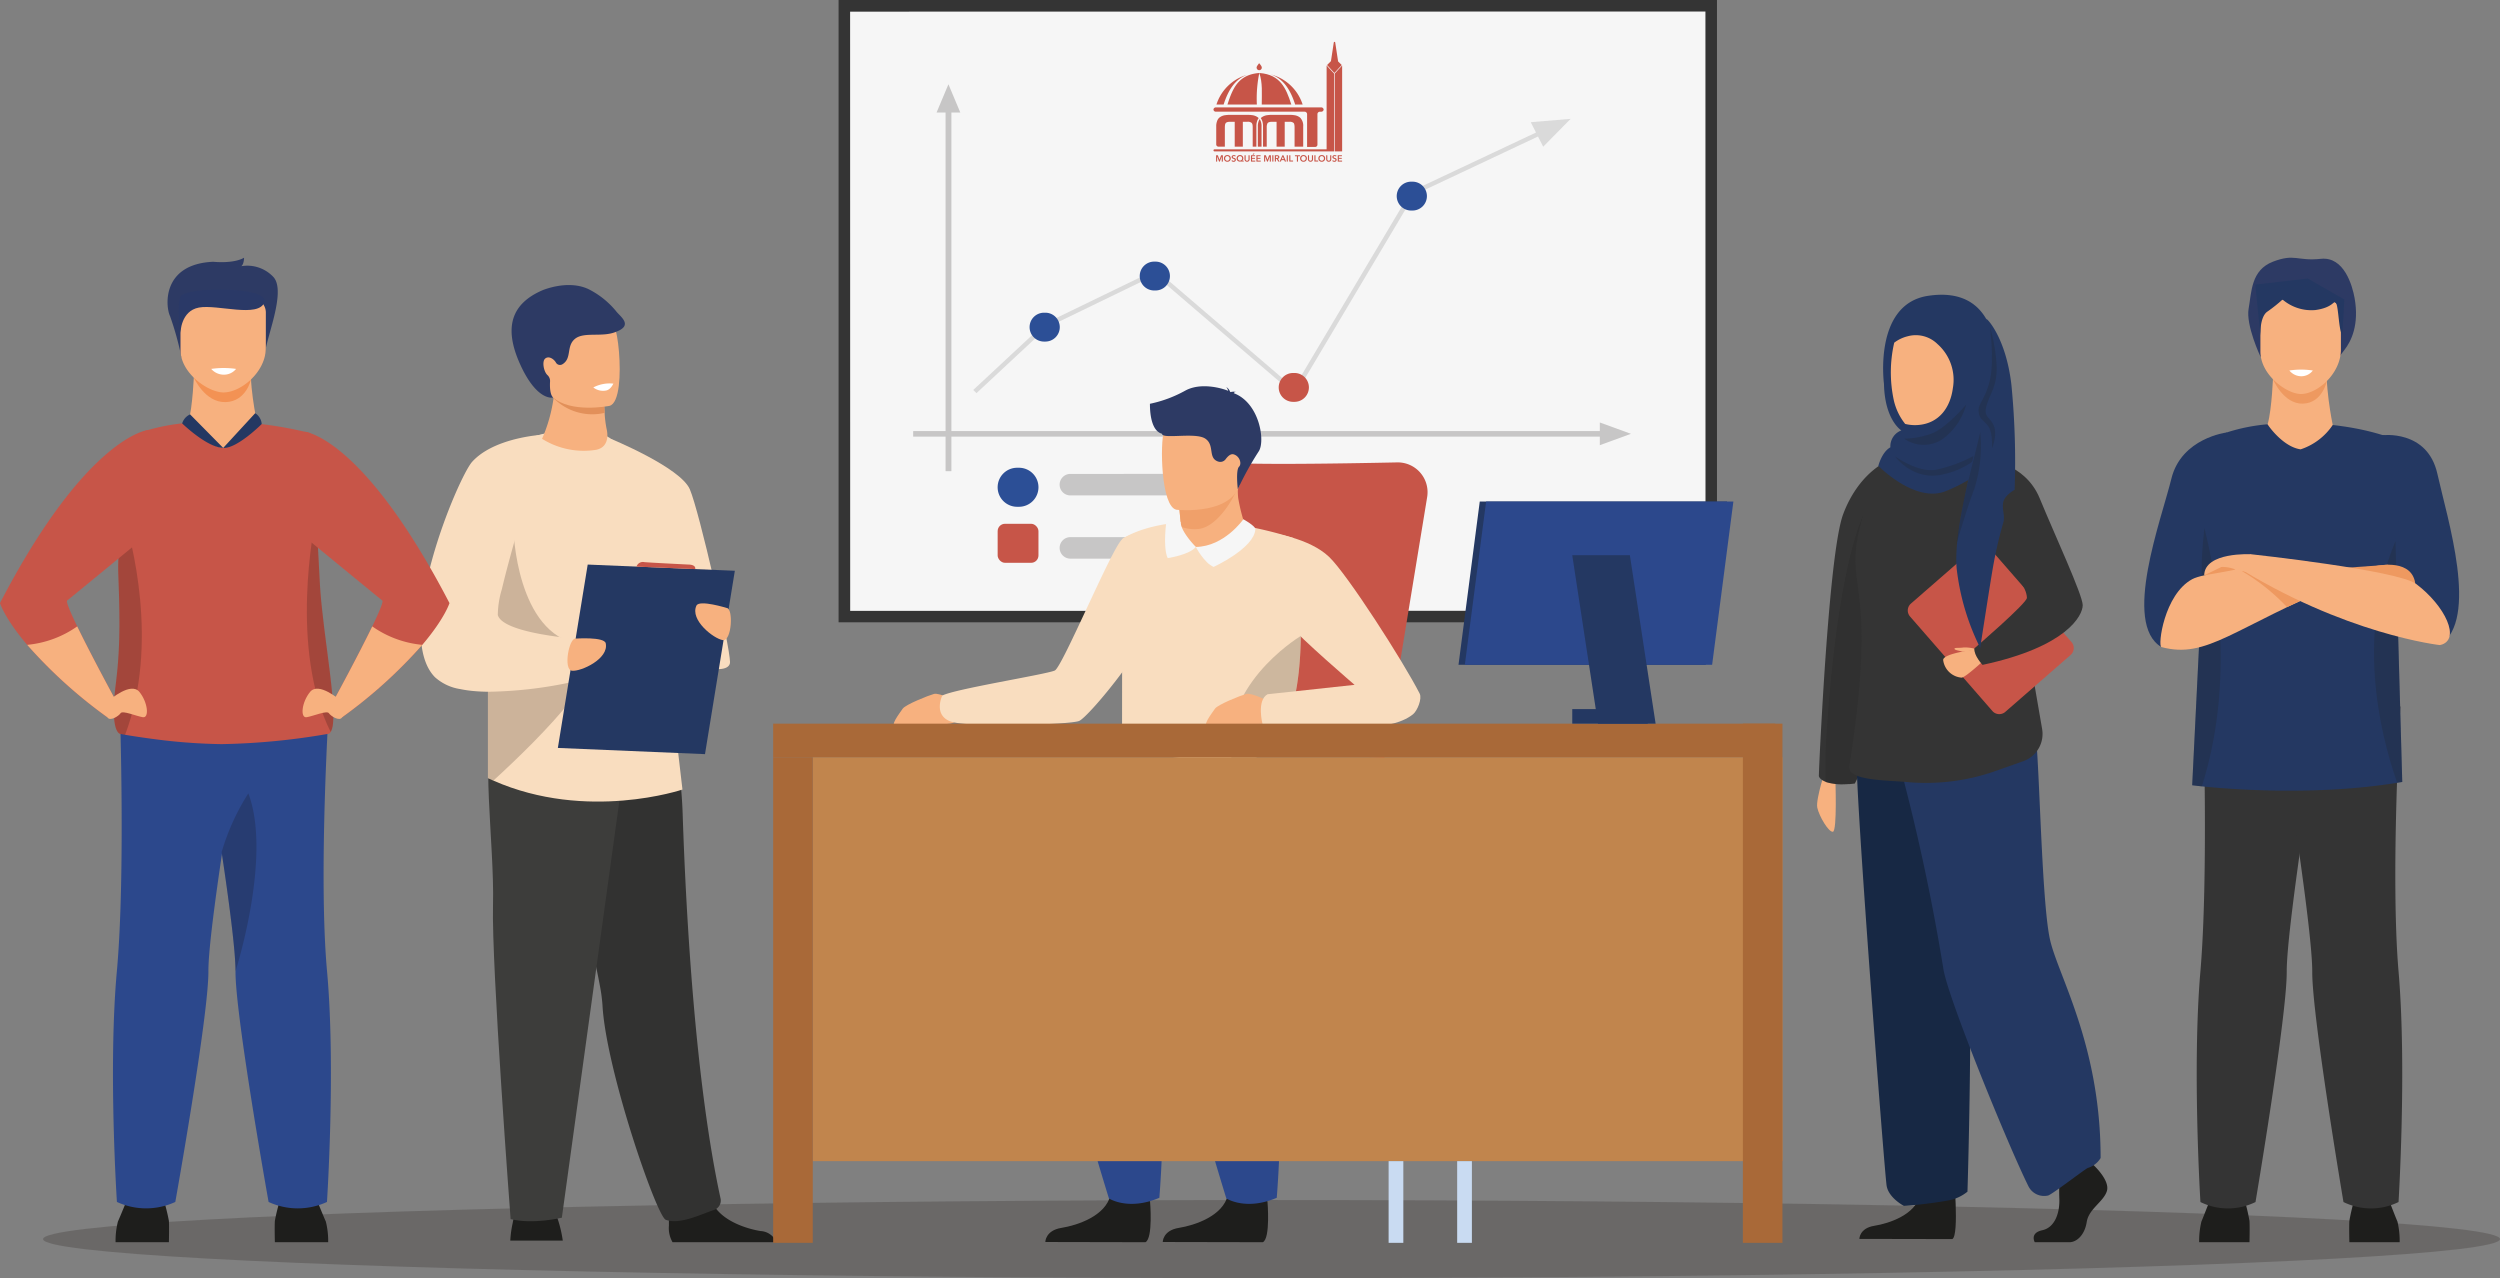 <svg xmlns="http://www.w3.org/2000/svg" width="448.278" height="229.185" viewBox="0 0 448.278 229.185">
  <rect x="0" y="0" width="448.278" height="229.185" fill="#808080" stroke="none"/>
  <g id="Illustration-Bureau" transform="translate(962.763 -3207.915)">
    <ellipse id="Ellipse_85" data-name="Ellipse 85" cx="220.278" cy="7.003" rx="220.278" ry="7.003" transform="translate(-955.041 3423.094)" fill="#170c07" opacity="0.2" style="mix-blend-mode: multiply;isolation: isolate"/>
    <g id="Groupe_878" data-name="Groupe 878" transform="translate(-812.397 3207.915)">
      <rect id="Rectangle_526" data-name="Rectangle 526" width="111.585" height="157.507" transform="matrix(0, 1, -1, 0, 157.507, 0)" fill="#343434"/>
      <rect id="Rectangle_527" data-name="Rectangle 527" width="153.369" height="107.447" transform="translate(155.451 109.516) rotate(179.993)" fill="#f6f6f6"/>
      <g id="Groupe_876" data-name="Groupe 876" transform="translate(67.225 7.505)">
        <path id="Tracé_1859" data-name="Tracé 1859" d="M-772.2,3230.937v-3.651a2.884,2.884,0,0,1,.164-1.02,1.677,1.677,0,0,1,.249-.448h0c-.017-.018-.034-.033-.051-.05a.536.536,0,0,0-.039-.038,2.109,2.109,0,0,0-1.112-.447,4.875,4.875,0,0,0-.7-.047h-3.341c-.1,0-.206,0-.3.008l-.144.01c-.087.007-.171.018-.252.03a2.1,2.1,0,0,0-1.114.447,1.37,1.37,0,0,0-.211.237c-.025.035-.05.072-.073.112s-.039.069-.056.105l0,.008a2.61,2.61,0,0,0-.218,1.131v3.212a.4.4,0,0,0,.3.385.387.387,0,0,0,.1.016h1.146v-3.419a3.264,3.264,0,0,1,.023-.413.775.775,0,0,1,.156-.422.52.52,0,0,1,.168-.112c.027-.012.056-.022.087-.033l.054-.016a1.924,1.924,0,0,1,.461-.049h.819v4.464h1.458v-4.464h.821a1.058,1.058,0,0,1,.768.209.765.765,0,0,1,.156.422c.011.08.018.167.021.263,0,.048,0,.1,0,.15v3.419Z" transform="translate(779.891 -3212.142)" fill="#c75548"/>
        <path id="Tracé_1860" data-name="Tracé 1860" d="M-765.076,3230.937v-3.613a2.039,2.039,0,0,0-.553-1.594,2.05,2.05,0,0,0-1.049-.438,4.741,4.741,0,0,0-.756-.057h-3.341c-.1,0-.2,0-.29.008-.063,0-.124.007-.183.013s-.14.014-.208.024a2.132,2.132,0,0,0-1.135.45l-.056.051c-.013.012-.025.024-.037.037.019.024.035.05.052.076a1.936,1.936,0,0,1,.278.666,3.367,3.367,0,0,1,.074.726v3.651h.664v-3.419a1.55,1.55,0,0,1,.141-.778.365.365,0,0,1,.045-.057.489.489,0,0,1,.156-.106,1.5,1.5,0,0,1,.62-.1h.805v4.464h1.458v-4.464h.835a1.037,1.037,0,0,1,.761.209.575.575,0,0,1,.121.262,2.525,2.525,0,0,1,.051.573v3.419Z" transform="translate(781.163 -3212.142)" fill="#c75548"/>
        <path id="Tracé_1861" data-name="Tracé 1861" d="M-773.867,3219.186a8.153,8.153,0,0,0-5.5,5.339h1.287C-777.274,3222-776.054,3219.975-773.867,3219.186Z" transform="translate(779.898 -3213.287)" fill="#c75548"/>
        <path id="Tracé_1862" data-name="Tracé 1862" d="M-772.071,3218.924c-3.639.315-4.681,2.667-5.633,5.65h5.268v-.019a22.586,22.586,0,0,1,.44-5.631Z" transform="translate(780.212 -3213.336)" fill="#c75548"/>
        <path id="Tracé_1863" data-name="Tracé 1863" d="M-772.465,3224.575h5.3c-.951-2.984-2-5.339-5.641-5.65h-.1c.612,1.746.44,3.6.44,5.631Z" transform="translate(781.121 -3213.337)" fill="#c75548"/>
        <path id="Tracé_1864" data-name="Tracé 1864" d="M-766.795,3224.537h1.342a8.148,8.148,0,0,0-5.767-5.412C-768.9,3219.856-767.625,3221.932-766.795,3224.537Z" transform="translate(781.44 -3213.298)" fill="#c75548"/>
        <path id="Tracé_1865" data-name="Tracé 1865" d="M-779.371,3224.879h15.9a.444.444,0,0,1,.442.441v5.875h1.456a.4.4,0,0,0,.4-.4v-5.474a.443.443,0,0,1,.441-.441h.228a.419.419,0,0,0,.442-.386.419.419,0,0,0-.442-.385h-18.871a.419.419,0,0,0-.442.385A.419.419,0,0,0-779.371,3224.879Z" transform="translate(779.813 -3212.355)" fill="#c75548"/>
        <path id="Tracé_1866" data-name="Tracé 1866" d="M-772.912,3218.689a.463.463,0,0,0,.529-.458c0-.257-.238-.475-.372-.7a.105.105,0,0,0-.181,0c-.162.27-.474.531-.341.865A.47.47,0,0,0-772.912,3218.689Z" transform="translate(781.044 -3213.61)" fill="#c75548"/>
        <path id="Tracé_1867" data-name="Tracé 1867" d="M-772.462,3227.2a2.361,2.361,0,0,0-.331-1.33,2.351,2.351,0,0,0-.332,1.33v3.613h.662Z" transform="translate(781.08 -3212.021)" fill="#c75548"/>
        <path id="Tracé_1868" data-name="Tracé 1868" d="M-778.81,3232.126h0l-.295-.805h-.315v1.134h.192v-.911h0l.34.911h.141l.344-.911h0v.911h.2v-1.134h-.317Z" transform="translate(779.887 -3210.989)" fill="#c75548"/>
        <path id="Tracé_1869" data-name="Tracé 1869" d="M-777.625,3231.3a.57.57,0,0,0-.607.592.58.58,0,0,0,.607.6.582.582,0,0,0,.613-.6A.572.572,0,0,0-777.625,3231.3Zm0,1.01a.389.389,0,0,1-.39-.417.389.389,0,0,1,.39-.415.388.388,0,0,1,.39.415A.388.388,0,0,1-777.623,3232.307Z" transform="translate(780.112 -3210.993)" fill="#c75548"/>
        <path id="Tracé_1870" data-name="Tracé 1870" d="M-776.644,3231.8c-.128-.041-.216-.071-.216-.175s.107-.156.2-.156a.28.28,0,0,1,.208.1l.131-.144a.5.5,0,0,0-.329-.121c-.206,0-.415.1-.415.333,0,.212.149.279.287.321s.26.08.26.2-.111.169-.2.169a.326.326,0,0,1-.249-.125l-.144.135a.522.522,0,0,0,.389.162.368.368,0,0,0,.414-.363C-776.312,3231.9-776.5,3231.839-776.644,3231.8Z" transform="translate(780.324 -3210.993)" fill="#c75548"/>
        <path id="Tracé_1871" data-name="Tracé 1871" d="M-775.319,3232.293a.5.5,0,0,0,.2-.414.569.569,0,0,0-.6-.582.573.573,0,0,0-.607.582.55.55,0,0,0,.6.58h.684v-.163h-.279Zm-.4-.01a.373.373,0,0,1-.382-.4.384.384,0,0,1,.385-.4.376.376,0,0,1,.383.4A.378.378,0,0,1-775.723,3232.283Z" transform="translate(780.473 -3210.993)" fill="#c75548"/>
        <path id="Tracé_1872" data-name="Tracé 1872" d="M-774.422,3232.031a.242.242,0,0,1-.255.271.243.243,0,0,1-.255-.271v-.71h-.2v.717a.43.43,0,0,0,.456.446.43.43,0,0,0,.457-.446v-.717h-.2Z" transform="translate(780.699 -3210.989)" fill="#c75548"/>
        <path id="Tracé_1873" data-name="Tracé 1873" d="M-773.777,3231.282l.226-.231h-.218l-.159.231Z" transform="translate(780.927 -3211.04)" fill="#c75548"/>
        <path id="Tracé_1874" data-name="Tracé 1874" d="M-773.961,3231.956h.52v-.17h-.52v-.288h.549v-.176h-.751v1.134h.78v-.18h-.578Z" transform="translate(780.883 -3210.989)" fill="#c75548"/>
        <path id="Tracé_1875" data-name="Tracé 1875" d="M-773.14,3231.956h.52v-.17h-.52v-.288h.549v-.176h-.751v1.134h.78v-.18h-.578Z" transform="translate(781.038 -3210.989)" fill="#c75548"/>
        <path id="Tracé_1876" data-name="Tracé 1876" d="M-771.57,3232.126h0l-.295-.805h-.316v1.134h.192v-.911h0l.339.911h.141l.344-.911h0v.911h.2v-1.134h-.317Z" transform="translate(781.257 -3210.989)" fill="#c75548"/>
        <rect id="Rectangle_528" data-name="Rectangle 528" width="0.202" height="1.134" transform="translate(10.545 20.332)" fill="#c75548"/>
        <path id="Tracé_1877" data-name="Tracé 1877" d="M-769.755,3231.646c0-.24-.206-.325-.419-.325h-.394v1.133h.2v-.48h.147l.262.48h.244l-.3-.5A.3.3,0,0,0-769.755,3231.646Zm-.61.164v-.319h.182c.1,0,.226.03.226.153s-.13.166-.244.166Z" transform="translate(781.564 -3210.989)" fill="#c75548"/>
        <path id="Tracé_1878" data-name="Tracé 1878" d="M-769.342,3231.321l-.494,1.133h.226l.1-.259h.491l.106.259h.231l-.489-1.133Zm-.1.7.177-.461.175.461Z" transform="translate(781.702 -3210.989)" fill="#c75548"/>
        <rect id="Rectangle_529" data-name="Rectangle 529" width="0.202" height="1.134" transform="translate(13.134 20.332)" fill="#c75548"/>
        <path id="Tracé_1879" data-name="Tracé 1879" d="M-768.189,3231.321h-.2v1.134h.684v-.18h-.482Z" transform="translate(781.976 -3210.989)" fill="#c75548"/>
        <path id="Tracé_1880" data-name="Tracé 1880" d="M-767.53,3231.5h.347v.958h.2v-.958h.347v-.176h-.9Z" transform="translate(782.139 -3210.989)" fill="#c75548"/>
        <path id="Tracé_1881" data-name="Tracé 1881" d="M-766.145,3231.3a.569.569,0,0,0-.607.592.579.579,0,0,0,.607.6.581.581,0,0,0,.611-.6A.571.571,0,0,0-766.145,3231.3Zm0,1.01a.388.388,0,0,1-.389-.417.388.388,0,0,1,.389-.415.389.389,0,0,1,.391.415A.389.389,0,0,1-766.144,3232.307Z" transform="translate(782.286 -3210.993)" fill="#c75548"/>
        <path id="Tracé_1882" data-name="Tracé 1882" d="M-764.861,3232.031a.242.242,0,0,1-.255.271.242.242,0,0,1-.254-.271v-.71h-.2v.717a.43.43,0,0,0,.457.446.429.429,0,0,0,.456-.446v-.717h-.2Z" transform="translate(782.509 -3210.989)" fill="#c75548"/>
        <path id="Tracé_1883" data-name="Tracé 1883" d="M-764.4,3231.321h-.2v1.134h.684v-.18h-.482Z" transform="translate(782.693 -3210.989)" fill="#c75548"/>
        <path id="Tracé_1884" data-name="Tracé 1884" d="M-763.394,3231.3a.569.569,0,0,0-.607.592.579.579,0,0,0,.607.6.581.581,0,0,0,.611-.6A.571.571,0,0,0-763.394,3231.3Zm0,1.01a.388.388,0,0,1-.389-.417.388.388,0,0,1,.389-.415.389.389,0,0,1,.391.415A.388.388,0,0,1-763.393,3232.307Z" transform="translate(782.807 -3210.993)" fill="#c75548"/>
        <path id="Tracé_1885" data-name="Tracé 1885" d="M-762.11,3232.031a.242.242,0,0,1-.254.271.242.242,0,0,1-.255-.271v-.71h-.2v.717a.43.43,0,0,0,.457.446.429.429,0,0,0,.456-.446v-.717h-.2Z" transform="translate(783.03 -3210.989)" fill="#c75548"/>
        <path id="Tracé_1886" data-name="Tracé 1886" d="M-761.452,3231.8c-.128-.041-.216-.071-.216-.175s.107-.156.2-.156a.278.278,0,0,1,.208.1l.132-.144a.5.5,0,0,0-.331-.121c-.2,0-.415.1-.415.333,0,.212.15.279.287.321s.262.08.262.2-.111.169-.2.169a.324.324,0,0,1-.249-.125l-.144.135a.52.52,0,0,0,.389.162.367.367,0,0,0,.413-.363C-761.121,3231.9-761.307,3231.839-761.452,3231.8Z" transform="translate(783.2 -3210.993)" fill="#c75548"/>
        <path id="Tracé_1887" data-name="Tracé 1887" d="M-760.878,3231.956h.52v-.17h-.52v-.288h.549v-.176h-.751v1.134h.78v-.18h-.578Z" transform="translate(783.36 -3210.989)" fill="#c75548"/>
        <path id="Tracé_1888" data-name="Tracé 1888" d="M-761.377,3219.778a.063.063,0,0,0,.049-.021l1.262-1.376-.642-.644-.519-3.4a.129.129,0,0,0-.256,0l-.51,3.349-.695.695,1.262,1.377A.063.063,0,0,0-761.377,3219.778Z" transform="translate(783.055 -3214.226)" fill="#c75548"/>
        <path id="Tracé_1889" data-name="Tracé 1889" d="M-758.193,3219.21a.174.174,0,0,1-.076-.05l-1.258-1.372v15.037h-20.1a.185.185,0,0,0-.186.184.185.185,0,0,0,.186.184h21.434Z" transform="translate(779.813 -3213.551)" fill="#c75548"/>
        <path id="Tracé_1890" data-name="Tracé 1890" d="M-761.461,3219.16a.174.174,0,0,1-.076.05v13.983h1.333v-15.406Z" transform="translate(783.273 -3213.551)" fill="#c75548"/>
      </g>
      <g id="Groupe_877" data-name="Groupe 877" transform="translate(13.377 15.111)">
        <path id="Tracé_1891" data-name="Tracé 1891" d="M-747.281,3283.216l-53.8.006a1.928,1.928,0,0,1-1.928-1.928h0a1.928,1.928,0,0,1,1.928-1.929l53.8-.006a1.929,1.929,0,0,1,1.929,1.928h0A1.929,1.929,0,0,1-747.281,3283.216Z" transform="translate(829.269 -3209.499)" fill="#c7c6c6"/>
        <path id="Tracé_1892" data-name="Tracé 1892" d="M-747.28,3292.748l-53.8.006a1.928,1.928,0,0,1-1.928-1.928h0a1.929,1.929,0,0,1,1.928-1.929l53.8-.006a1.926,1.926,0,0,1,1.928,1.928h0A1.929,1.929,0,0,1-747.28,3292.748Z" transform="translate(829.27 -3207.694)" fill="#c7c6c6"/>
        <rect id="Rectangle_530" data-name="Rectangle 530" width="124.516" height="0.997" transform="translate(0 62.186)" fill="#c7c6c6"/>
        <path id="Tracé_1893" data-name="Tracé 1893" d="M-721.567,3275.679v-4.07l5.582,2.035Z" transform="translate(844.689 -3210.966)" fill="#c7c6c6"/>
        <rect id="Rectangle_531" data-name="Rectangle 531" width="66.2" height="1.043" transform="matrix(0, -1, 1, 0, 5.808, 69.378)" fill="#c7c6c6"/>
        <path id="Tracé_1894" data-name="Tracé 1894" d="M-821.563,3225.688h4.257l-2.129-5.067Z" transform="translate(825.756 -3220.62)" fill="#c7c6c6"/>
        <path id="Tracé_1895" data-name="Tracé 1895" d="M-808.533,3285.434h-.321a3.5,3.5,0,0,1-3.5-3.5h0a3.5,3.5,0,0,1,3.5-3.5h.321a3.5,3.5,0,0,1,3.5,3.5h0A3.5,3.5,0,0,1-808.533,3285.434Z" transform="translate(827.499 -3209.673)" fill="#2c4f96"/>
        <rect id="Rectangle_532" data-name="Rectangle 532" width="7.318" height="6.997" rx="1.315" transform="translate(15.147 78.81)" fill="#c75548"/>
        <path id="Tracé_1896" data-name="Tracé 1896" d="M-708.915,3225.833l-7.151.6.94,1.854-22.446,10.568L-758.54,3274.1l-24.747-21.214-19.963,9.68-.057.027-12.727,11.854.581.571,12.636-11.77,19.4-9.406,25.092,21.51,21.353-35.89L-714.762,3229l.928,1.83Z" transform="translate(826.803 -3219.634)" fill="#dadada"/>
        <path id="Tracé_1897" data-name="Tracé 1897" d="M-804.712,3260.236h-.238a2.588,2.588,0,0,1-2.588-2.588h0a2.589,2.589,0,0,1,2.587-2.588h.238a2.588,2.588,0,0,1,2.588,2.588h0A2.588,2.588,0,0,1-804.712,3260.236Z" transform="translate(828.411 -3214.099)" fill="#2c4f96"/>
        <path id="Tracé_1898" data-name="Tracé 1898" d="M-749.361,3240.48h-.238a2.588,2.588,0,0,1-2.588-2.588h0a2.588,2.588,0,0,1,2.587-2.588h.238a2.588,2.588,0,0,1,2.588,2.588h0A2.587,2.587,0,0,1-749.361,3240.48Z" transform="translate(838.892 -3217.84)" fill="#2c4f96"/>
        <path id="Tracé_1899" data-name="Tracé 1899" d="M-788.105,3252.533h-.238a2.588,2.588,0,0,1-2.588-2.588h0a2.588,2.588,0,0,1,2.587-2.588h.238a2.588,2.588,0,0,1,2.588,2.588h0A2.588,2.588,0,0,1-788.105,3252.533Z" transform="translate(831.555 -3215.558)" fill="#2c4f96"/>
        <path id="Tracé_1900" data-name="Tracé 1900" d="M-767.153,3269.324h-.238a2.588,2.588,0,0,1-2.588-2.588h0a2.588,2.588,0,0,1,2.587-2.588h.238a2.588,2.588,0,0,1,2.588,2.588h0A2.587,2.587,0,0,1-767.153,3269.324Z" transform="translate(835.523 -3212.379)" fill="#c75548"/>
      </g>
    </g>
    <g id="Groupe_899" data-name="Groupe 899" transform="translate(-578.273 3254.127)">
      <g id="Groupe_879" data-name="Groupe 879" transform="translate(18.644)">
        <path id="Tracé_1901" data-name="Tracé 1901" d="M-621.626,3264.483s-2.644-5.621-2.112-8.585.41-6.9,4.363-8.418,4.3-.056,8.6-.512c4.163-.442,5.651,4.829,6.044,7.068.834,4.731-.592,7.7-1.846,9.292-1.085,1.38-1.577,2.071-1.577,2.071Z" transform="translate(623.808 -3246.77)" fill="#2d3a64"/>
      </g>
      <g id="Groupe_880" data-name="Groupe 880" transform="translate(9.843 168.163)">
        <path id="Tracé_1902" data-name="Tracé 1902" d="M-631.208,3396.531a15.045,15.045,0,0,1,.4-3.694c.395-.922,1.844-4.676,1.844-4.676h5.662a34.678,34.678,0,0,1,1.119,4.543c.067,1.119,0,3.826,0,3.826Z" transform="translate(631.208 -3388.161)" fill="#1e1e1c"/>
      </g>
      <g id="Groupe_881" data-name="Groupe 881" transform="translate(36.748 168.163)">
        <path id="Tracé_1903" data-name="Tracé 1903" d="M-599.536,3396.531a15.085,15.085,0,0,0-.395-3.694c-.4-.922-1.845-4.676-1.845-4.676h-5.662a34.662,34.662,0,0,0-1.119,4.543c-.065,1.119,0,3.826,0,3.826Z" transform="translate(608.586 -3388.161)" fill="#1e1e1c"/>
      </g>
      <g id="Groupe_882" data-name="Groupe 882" transform="translate(9.407 80.525)">
        <path id="Tracé_1904" data-name="Tracé 1904" d="M-630.429,3314.475s.991,30.255-.49,47.517.011,41.286.011,41.286a11.205,11.205,0,0,0,9.874,0s5.633-33.349,5.6-41.286c-.038-8.452,6.13-46.2,6.13-46.2Z" transform="translate(631.574 -3314.475)" fill="#343434"/>
      </g>
      <g id="Groupe_883" data-name="Groupe 883" transform="translate(23.993 80.474)">
        <path id="Tracé_1905" data-name="Tracé 1905" d="M-597.71,3403.284a11.2,11.2,0,0,1-9.873,0s-5.633-33.348-5.6-41.285c.017-3.569-1.074-12.366-2.341-21.333-1.732-12.269-3.79-24.862-3.79-24.862l21.94-1.371s-1.809,30.307-.327,47.567S-597.71,3403.284-597.71,3403.284Z" transform="translate(619.311 -3314.432)" fill="#343434"/>
      </g>
      <g id="Groupe_884" data-name="Groupe 884" transform="translate(0 31.331)">
        <path id="Tracé_1906" data-name="Tracé 1906" d="M-624.668,3273.113s-8.163.969-9.955,8.3-8.839,25.967-1.791,30.179c0,0,7.466-10,10.3-18.067S-624.668,3273.113-624.668,3273.113Z" transform="translate(639.484 -3273.113)" fill="#243862"/>
      </g>
      <g id="Groupe_885" data-name="Groupe 885" transform="translate(41.054 31.783)">
        <path id="Tracé_1907" data-name="Tracé 1907" d="M-603.457,3273.548s8.212-1.137,10,6.926,7.52,26.069.472,30.7c0,0-7.969-10.617-10.805-19.483S-603.457,3273.548-603.457,3273.548Z" transform="translate(604.966 -3273.493)" fill="#243862"/>
      </g>
      <g id="Groupe_886" data-name="Groupe 886" transform="translate(15.868 17.713)">
        <path id="Tracé_1908" data-name="Tracé 1908" d="M-618.9,3264.883s-.2,6.173-.989,8.938l-6.254,4.362,23.54,3.523-5.614-7.757s-1.695-8.277-.806-11.338S-618.9,3264.883-618.9,3264.883Z" transform="translate(626.142 -3261.663)" fill="#f7b17f"/>
      </g>
      <g id="Groupe_887" data-name="Groupe 887" transform="translate(23.077 21.785)">
        <path id="Tracé_1909" data-name="Tracé 1909" d="M-620.081,3265.087s1.861,4.48,5.369,4.382,4.3-4.063,4.3-4.063Z" transform="translate(620.081 -3265.087)" fill="#ee9960"/>
      </g>
      <g id="Groupe_888" data-name="Groupe 888" transform="translate(20.827 7.5)">
        <path id="Tracé_1910" data-name="Tracé 1910" d="M-614.756,3270.011c-2.54-.044-7.217-3.426-7.217-7.616v-6.537a2.609,2.609,0,0,1,2.37-2.782h9.693a2.609,2.609,0,0,1,2.37,2.782v6.167C-607.539,3266.418-611.843,3270.063-614.756,3270.011Z" transform="translate(621.973 -3253.076)" fill="#f7b17f"/>
      </g>
      <g id="Groupe_889" data-name="Groupe 889" transform="translate(8.595 29.869)">
        <path id="Tracé_1911" data-name="Tracé 1911" d="M-594.591,3336.015c-.3.054-.61.1-.916.153-14.669,2.375-29.963,1.157-35.017.64-1.118-.115-1.734-.2-1.734-.2l1.809-36.733c-.048-.533-.082-1.08-.1-1.638-.02-.735-.006-1.6.038-2.571.075-1.539.225-3.323.435-5.2.837-7.522,2.614-16.528,4.035-17.125a32.622,32.622,0,0,1,7.307-1.46c0,.091,2.708,4.053,5.923,4.495a11.136,11.136,0,0,0,5.751-4.365c1.281.149,2.628.333,4.058.605.1.018.213.038.321.06a43.993,43.993,0,0,1,5.023,1.289s2.307.9,1.8,16.99l.054,1.874Z" transform="translate(632.258 -3271.884)" fill="#243862"/>
        <path id="Tracé_1912" data-name="Tracé 1912" d="M-630.073,3287.511c2.162,8.556,5.544,27.457-.451,46.337-1.118-.115-1.734-.2-1.734-.2l1.809-36.733c-.048-.533-.082-1.08-.1-1.638-.02-.735-.006-1.6.038-2.571C-630.434,3291.172-630.284,3289.388-630.073,3287.511Z" transform="translate(632.258 -3268.925)" fill="#1e1e1c" opacity="0.2" style="mix-blend-mode: multiply;isolation: isolate"/>
        <path id="Tracé_1913" data-name="Tracé 1913" d="M-599.782,3332.68c-.3.054-.61.1-.916.153-3.355-9.646-7.216-26.831-.3-43.336Z" transform="translate(637.448 -3268.549)" fill="#1e1e1c" opacity="0.2" style="mix-blend-mode: multiply;isolation: isolate"/>
      </g>
      <g id="Groupe_890" data-name="Groupe 890" transform="translate(26.02 20.055)">
        <path id="Tracé_1914" data-name="Tracé 1914" d="M-617.607,3263.8a2.777,2.777,0,0,0,2.173,1.032,2.586,2.586,0,0,0,2.033-1.032A13.815,13.815,0,0,0-617.607,3263.8Z" transform="translate(617.607 -3263.632)" fill="#fff"/>
      </g>
      <g id="Groupe_891" data-name="Groupe 891" transform="translate(2.893 55.279)">
        <path id="Tracé_1915" data-name="Tracé 1915" d="M-636.875,3307.781c8.248,2.222,12.889-3.518,32.19-11.453l-.585-3.079s-22.191.257-26.08,2.363C-636.406,3298.349-637.553,3307.6-636.875,3307.781Z" transform="translate(637.052 -3293.248)" fill="#f7b17f"/>
      </g>
      <g id="Groupe_892" data-name="Groupe 892" transform="translate(10.744 53.157)">
        <path id="Tracé_1916" data-name="Tracé 1916" d="M-622.027,3291.479s-8.335-.472-8.424,3.779l7.706-.35Z" transform="translate(630.451 -3291.464)" fill="#f7b17f"/>
      </g>
      <g id="Groupe_893" data-name="Groupe 893" transform="translate(39.541 55.048)">
        <path id="Tracé_1917" data-name="Tracé 1917" d="M-604.553,3293.348s6.237-1.581,7.281,2.6-8.966,0-8.966,0Z" transform="translate(606.238 -3293.054)" fill="#ee9960"/>
      </g>
      <g id="Groupe_894" data-name="Groupe 894" transform="translate(17.479 56.178)">
        <path id="Tracé_1918" data-name="Tracé 1918" d="M-616.675,3300.473a36.639,36.639,0,0,0-8.113-6.469l9.743,1.838,2.973,2.439-1.356.688Z" transform="translate(624.788 -3294.004)" fill="#ee9960"/>
      </g>
      <g id="Groupe_895" data-name="Groupe 895" transform="translate(35.443 55.048)">
        <path id="Tracé_1919" data-name="Tracé 1919" d="M-609.684,3293.662l8.306-.608-.579,2.373Z" transform="translate(609.684 -3293.055)" fill="#ee9960"/>
      </g>
      <g id="Groupe_896" data-name="Groupe 896" transform="translate(10.744 55.404)">
        <path id="Tracé_1920" data-name="Tracé 1920" d="M-630.451,3294.9s5.7-.974,5.6-1.049a6.182,6.182,0,0,0-2.524-.448C-627.827,3293.628-630.451,3294.9-630.451,3294.9Z" transform="translate(630.451 -3293.353)" fill="#ee9960"/>
      </g>
      <g id="Groupe_897" data-name="Groupe 897" transform="translate(15.868 53.172)">
        <path id="Tracé_1921" data-name="Tracé 1921" d="M-588.97,3307.768s-17.122-1.859-37.172-14.508l3.3-1.783s26.3,2.855,29.591,5.332C-588.081,3300.693-585.093,3306.864-588.97,3307.768Z" transform="translate(626.142 -3291.477)" fill="#f7b17f"/>
      </g>
      <g id="Groupe_898" data-name="Groupe 898" transform="translate(19.912 3.732)">
        <path id="Tracé_1922" data-name="Tracé 1922" d="M-617.86,3253.676a7.987,7.987,0,0,0,5.891,1.883c3.306-.464,3.229-1.846,3.692-1.262s.511,5.332,1.154,5.644l.342-6.264-6.556-3.768-9.405,1.083.915,9.178s-.174-3.363,1.251-4.333A26.914,26.914,0,0,0-617.86,3253.676Z" transform="translate(622.742 -3249.908)" fill="#243862"/>
      </g>
    </g>
    <g id="Groupe_919" data-name="Groupe 919" transform="translate(-887.328 3259.028)">
      <g id="Groupe_918" data-name="Groupe 918">
        <g id="Groupe_900" data-name="Groupe 900" transform="translate(16.065 165.572)">
          <path id="Tracé_1923" data-name="Tracé 1923" d="M-885.83,3395.868h9.412a22.776,22.776,0,0,0-.75-3.379,9.88,9.88,0,0,0-.533-1.356c-.916-1.827-6.73-.665-6.73-.665a4.475,4.475,0,0,0-.961,2.23A18.717,18.717,0,0,0-885.83,3395.868Z" transform="translate(885.83 -3390.104)" fill="#1e1e1c"/>
        </g>
        <g id="Groupe_901" data-name="Groupe 901" transform="translate(44.503 162.036)">
          <path id="Tracé_1924" data-name="Tracé 1924" d="M-861.915,3393.755a5.1,5.1,0,0,0,.652,2.971h18.617a3.213,3.213,0,0,0-2.819-2c-2.172-.352-5.557-1.4-7.533-3.487a5.6,5.6,0,0,1-1.458-2.641c-.877-3.9-7.242,1.2-7.242,1.2A31.626,31.626,0,0,0-861.915,3393.755Z" transform="translate(861.92 -3387.131)" fill="#1e1e1c"/>
        </g>
        <g id="Groupe_902" data-name="Groupe 902" transform="translate(22.766 78.129)">
          <path id="Tracé_1925" data-name="Tracé 1925" d="M-850.437,3404.325c-2.08.664-6.056,2.689-8.583,1.736-1.632-.615-10.756-27.01-11.349-38.555a29.4,29.4,0,0,0-.466-3.439c-.541-2.979-1.487-7.073-2.575-11.592-2.92-12.106-6.87-27.25-6.784-32.091.132-7.513,22.39-1.575,22.39-1.575a80.437,80.437,0,0,1,1.836,15.085c.6,17.711,2.266,47.627,6.785,68.4A1.784,1.784,0,0,1-850.437,3404.325Z" transform="translate(880.196 -3316.582)" fill="#323231"/>
        </g>
        <g id="Groupe_903" data-name="Groupe 903" transform="translate(12.11 79.246)">
          <path id="Tracé_1926" data-name="Tracé 1926" d="M-864.188,3320.233l-11.766,85.276s-5.168,1.247-9.187.25c0,0-3.444-45.354-3.158-56.319s-2.471-29.339.63-31.365S-864.188,3320.233-864.188,3320.233Z" transform="translate(889.156 -3317.52)" fill="#3d3d3b"/>
        </g>
        <g id="Groupe_904" data-name="Groupe 904" transform="translate(12.055 25.906)">
          <path id="Tracé_1927" data-name="Tracé 1927" d="M-854.32,3337.225s-17.111,5.8-33.906-1.6c-.325-.144-.652-.292-.977-.445v-57.438s12.366-8,21.233-3.907c1.413.652,3.026,2.47,4.179,3.743C-860.583,3281.111-854.32,3337.225-854.32,3337.225Z" transform="translate(889.202 -3272.672)" fill="#f9ddbf"/>
        </g>
        <g id="Groupe_905" data-name="Groupe 905" transform="translate(34.047 27.551)">
          <path id="Tracé_1928" data-name="Tracé 1928" d="M-870.711,3274.056s12.518,5.131,14.214,9.073,7.205,28.147,7.205,30.986-9.594.634-11.138-3.944c-1.283-3.8-5.609-15.48-7.89-22.866Z" transform="translate(870.711 -3274.056)" fill="#f9ddbf"/>
        </g>
        <g id="Groupe_906" data-name="Groupe 906" transform="translate(12.055 43.794)" opacity="0.2" style="mix-blend-mode: multiply;isolation: isolate">
          <path id="Tracé_1929" data-name="Tracé 1929" d="M-888.226,3332.779c-.325-.144-.652-.292-.977-.445v-29.3c1.81-6.347,4.58-15.319,4.58-15.319-.008.034.464,18.782,11.839,20.619C-864.259,3309.709-879.87,3325.136-888.226,3332.779Z" transform="translate(889.202 -3287.713)" fill="#170c07"/>
        </g>
        <g id="Groupe_907" data-name="Groupe 907" transform="translate(0 26.79)">
          <path id="Tracé_1930" data-name="Tracé 1930" d="M-869.786,3317.277s-1.172.292-3.036.668a.051.051,0,0,0-.02,0,74.719,74.719,0,0,1-14.385,1.607c-.762-.008-1.51-.038-2.235-.095a22,22,0,0,1-2.82-.39,8.766,8.766,0,0,1-4.5-2.126c-7.682-7.825,4.192-35.909,6.689-38.642,2.915-3.19,8.235-4.309,11.173-4.693l.354-.045c1.033-.124,1.7-.148,1.733-.15h0s-.231.74-.616,2c-.15.486-.323,1.05-.515,1.68-1.8,5.909-5.285,17.521-6.82,24.071a16.619,16.619,0,0,0-.727,4.627c.6,2.236,6.807,3.386,10.739,3.9,1.64.212,2.885.313,3.164.334a.468.468,0,0,1,.058,0l.227.933.545,2.237.535,2.2Z" transform="translate(899.338 -3273.416)" fill="#f9ddbf"/>
        </g>
        <g id="Groupe_908" data-name="Groupe 908" transform="translate(24.593 50.121)">
          <path id="Tracé_1931" data-name="Tracé 1931" d="M-852.275,3327.024l-26.384-1.112,5.353-32.881,26.384,1.112Z" transform="translate(878.66 -3293.032)" fill="#243862"/>
        </g>
        <g id="Groupe_909" data-name="Groupe 909" transform="translate(26.316 63.347)">
          <path id="Tracé_1932" data-name="Tracé 1932" d="M-875.742,3304.2s5.135-.358,5.394.839c.6,2.791-4.416,5.083-6.041,4.925S-876.924,3304.017-875.742,3304.2Z" transform="translate(877.211 -3304.153)" fill="#f7b17f"/>
        </g>
        <g id="Groupe_910" data-name="Groupe 910" transform="translate(49.23 57.078)">
          <path id="Tracé_1933" data-name="Tracé 1933" d="M-852.287,3299.713s-4.914-1.537-5.441-.432c-1.23,2.576,3.12,5.966,4.737,6.189S-851.094,3299.8-852.287,3299.713Z" transform="translate(857.945 -3298.882)" fill="#f7b17f"/>
        </g>
        <g id="Groupe_911" data-name="Groupe 911" transform="translate(38.692 49.674)">
          <path id="Tracé_1934" data-name="Tracé 1934" d="M-866.8,3293.472a1.2,1.2,0,0,1,1.409-.806c1.2.106,7.948.438,7.948.438s1.3-.021,1.18.813Z" transform="translate(866.805 -3292.657)" fill="#c75548"/>
        </g>
        <g id="Groupe_916" data-name="Groupe 916" transform="translate(16.299)">
          <g id="Groupe_912" data-name="Groupe 912" transform="translate(5.463 18.359)">
            <path id="Tracé_1935" data-name="Tracé 1935" d="M-871.354,3277.512a14.086,14.086,0,0,1-9.686-1.973,27.838,27.838,0,0,0,2.063-7.291c.012-.086.02-.169.029-.25a7.475,7.475,0,0,0,.034-1.671h7.065s1.932.884,1.932,1.494q0,.491.008.938c.014.812.046,1.521.089,2.13a19.423,19.423,0,0,0,.362,2.917S-868.595,3276.97-871.354,3277.512Z" transform="translate(881.04 -3266.327)" fill="#f7b17f"/>
          </g>
          <g id="Groupe_913" data-name="Groupe 913" transform="translate(7.377 19.662)">
            <path id="Tracé_1936" data-name="Tracé 1936" d="M-870.124,3270.681a9.764,9.764,0,0,1-9.157-2.641c-.1-.107-.15-.171-.15-.171.057-.029.117-.054.178-.079,1.992-.808,6.514-.165,9.039.76C-870.2,3269.363-870.167,3270.072-870.124,3270.681Z" transform="translate(879.431 -3267.423)" fill="#e2905a"/>
          </g>
          <g id="Groupe_914" data-name="Groupe 914" transform="translate(4.432 4.234)">
            <path id="Tracé_1937" data-name="Tracé 1937" d="M-880.561,3267.415c.958,5.147,7.6,4.979,10.47,4.655.807-.089,1.315-.193,1.315-.193.911-.244,1.419-1.678,1.656-3.557.469-3.719-.124-9.178-.752-10.574-.946-2.1-2.727-4.373-9.415-2.734S-881.787,3260.82-880.561,3267.415Z" transform="translate(881.907 -3254.451)" fill="#f7b17f"/>
          </g>
          <g id="Groupe_915" data-name="Groupe 915">
            <path id="Tracé_1938" data-name="Tracé 1938" d="M-866.917,3255.549a15.266,15.266,0,0,0-4.612-3.765c-3.783-2.046-8.624.064-8.644.073-5.463,2.4-6.89,6.582-3.993,13.094,3.063,6.885,5.979,6.111,5.979,6.111s-.619-.385-.563-2.531c0-.123.007-.225.013-.312a1.446,1.446,0,0,0-.456-1.175c-.679-.605-1.01-2.437-.441-2.947.686-.615,1.65.132,1.956.707a.839.839,0,0,0,1.2.265c1.7-1.075.6-3.225,2.222-4.54s4.922-.212,7.36-1.259C-863.707,3258.08-866.228,3256.5-866.917,3255.549Z" transform="translate(885.633 -3250.891)" fill="#2d3a64"/>
          </g>
        </g>
        <g id="Groupe_917" data-name="Groupe 917" transform="translate(30.953 17.634)">
          <path id="Tracé_1939" data-name="Tracé 1939" d="M-873.312,3266.442a2.814,2.814,0,0,0,2.288.552c.839-.146,1.307-1.237,1.307-1.237A6.335,6.335,0,0,0-873.312,3266.442Z" transform="translate(873.312 -3265.717)" fill="#fff"/>
        </g>
      </g>
    </g>
    <g id="Groupe_925" data-name="Groupe 925" transform="translate(-824.124 3277.175)">
      <path id="Tracé_1940" data-name="Tracé 1940" d="M-793.07,3327.508s12.948-50.9,16.653-49.993c2.693.662,21.809.355,32.043.138a5.346,5.346,0,0,1,5.387,6.211l-7.683,46.814Z" transform="translate(856.255 -3264)" fill="#c75548"/>
      <g id="Groupe_920" data-name="Groupe 920" transform="translate(48.798 101.392)">
        <path id="Tracé_1941" data-name="Tracé 1941" d="M-786.386,3389.447s.573,6.635-.829,7.326l-17.951-.037s0-2.072,2.883-2.532,7.948-2.148,8.806-5.907S-786.386,3389.447-786.386,3389.447Z" transform="translate(805.166 -3344.682)" fill="#1e1e1c"/>
        <path id="Tracé_1942" data-name="Tracé 1942" d="M-805.166,3355.253c2.913,10.224,5.291,18.685,5.9,21.149,1.835,7.458,5.507,19.239,5.507,19.239s3.481,2.268,9.042-.118a198.2,198.2,0,0,0-.542-36.695c-.038-.3-.076-.607-.114-.911-.251-1.968-.539-4.165-.853-6.518Z" transform="translate(805.166 -3351.4)" fill="#2c488c"/>
        <path id="Tracé_1943" data-name="Tracé 1943" d="M-768.685,3389.447s.574,6.635-.829,7.326l-17.95-.037s0-2.072,2.883-2.532,7.948-2.148,8.8-5.907S-768.685,3389.447-768.685,3389.447Z" transform="translate(808.518 -3344.682)" fill="#1e1e1c"/>
        <path id="Tracé_1944" data-name="Tracé 1944" d="M-787.464,3355.253c2.913,10.224,5.29,18.685,5.9,21.149,1.835,7.458,5.506,19.239,5.506,19.239s3.482,2.268,9.041-.118a198.069,198.069,0,0,0-.542-36.695l-.113-.911c-.251-1.968-.539-4.165-.854-6.518Z" transform="translate(808.518 -3351.4)" fill="#2c488c"/>
      </g>
      <g id="Groupe_922" data-name="Groupe 922" transform="translate(21.625)">
        <path id="Tracé_1945" data-name="Tracé 1945" d="M-816.52,3313.98s-3.286-1.719-4.294-1.439-5.086,1.905-5.6,2.645c-.8,1.154-2.224,3-1.3,3.1s8.933-.255,9.845-.42S-814.9,3316.6-816.52,3313.98Z" transform="translate(828.013 -3257.371)" fill="#f7b17f"/>
        <path id="Tracé_1946" data-name="Tracé 1946" d="M-793.562,3289.655l-.037,36.1s4.255,3.764,19.693,3.74c.385,0,.777,0,1.176-.007,8.852-.116,11.047-11.756,11.192-22.442a114.059,114.059,0,0,0-1.242-17.531C-784.1,3282.812-793.562,3289.655-793.562,3289.655Z" transform="translate(834.53 -3262.282)" fill="#f9ddbf"/>
        <path id="Tracé_1947" data-name="Tracé 1947" d="M-819.135,3322.174c3.17,1.156,21.352.592,23.042-.094.866-.354,4.289-4.107,7.664-8.644l0,0c3.195-4.29,6.355-9.282,7.262-12.738a21.1,21.1,0,0,0-.811-12.983s-4.613.436-6.388,1.792-10.695,22.845-12.083,23.526-18.327,3.37-20.19,4.516C-820.635,3317.548-822.3,3321.02-819.135,3322.174Z" transform="translate(829.327 -3262.066)" fill="#f9ddbf"/>
        <path id="Tracé_1948" data-name="Tracé 1948" d="M-784.6,3288.506l.109,1.118s-.141,2.569,4.215,2.681,7.609-1.106,7.243-3.8a31.88,31.88,0,0,1-1.33-5.18,12.316,12.316,0,0,1-.042-2.11l-8.366.607-2.422.629Z" transform="translate(836.121 -3263.296)" fill="#f7b17f"/>
        <path id="Tracé_1949" data-name="Tracé 1949" d="M-785.192,3282.456l.591,6.05a7.074,7.074,0,0,0,3.072.385c3.838-.354,7.077-6.89,7.124-7.671Z" transform="translate(836.121 -3263.296)" fill="#f0a06a"/>
        <path id="Tracé_1950" data-name="Tracé 1950" d="M-784.955,3287.656s10.894,1.17,11.519-5.626,2.452-11.221-4.478-12.256-8.522,1.433-9.282,3.651S-787.774,3287.176-784.955,3287.656Z" transform="translate(835.669 -3265.509)" fill="#f7b17f"/>
        <path id="Tracé_1951" data-name="Tracé 1951" d="M-777,3326.237c.385,0,.777,0,1.176-.007,8.852-.116,11.047-11.756,11.192-22.442C-765.643,3304.411-779.354,3313.095-777,3326.237Z" transform="translate(837.621 -3259.022)" fill="#1e1e1c" opacity="0.2" style="mix-blend-mode: multiply;isolation: isolate"/>
        <path id="Tracé_1952" data-name="Tracé 1952" d="M-769.44,3313.98s-3.287-1.719-4.295-1.439-5.084,1.905-5.6,2.645c-.8,1.154-2.224,3-1.3,3.1s8.934-.255,9.845-.42S-767.819,3316.6-769.44,3313.98Z" transform="translate(836.928 -3257.371)" fill="#f7b17f"/>
        <path id="Tracé_1953" data-name="Tracé 1953" d="M-770.619,3288.3s6.6.838,10.187,4.252c3.26,3.1,13.334,18.8,16.238,24.509.461.91-.4,3.065-1.188,3.707-1.986,1.609-6.251,3.043-17.207,2.279l-9.778-.5s-1.111-4.265.9-5.366l15.6-1.686s-9.816-8.416-11.795-10.915S-770.619,3288.3-770.619,3288.3Z" transform="translate(838.492 -3261.955)" fill="#f9ddbf"/>
        <path id="Tracé_1954" data-name="Tracé 1954" d="M-774.359,3267.392a.181.181,0,0,0,.038-.052c.08-.181.351-.167.351-.167a2.02,2.02,0,0,0-.984.027c.013-.011-.013-.036-.071-.072a1.573,1.573,0,0,0-.685-.836,1.747,1.747,0,0,1,.351.677c-1.226-.508-4.955-1.542-7.7-.036a22.489,22.489,0,0,1-6.338,2.36c.021.229-.144,4.769,2.172,5.378.017,1.026,5.979-.316,7.749.864s.4,3.52,2.359,4.129l.01,0a1.177,1.177,0,0,0,1.288-.436c.4-.542.911-1.013,1.422-.872,1.1.3,1.516,1.688.984,2.214-.632.624-.222,4.038-.222,4.038a56.1,56.1,0,0,1,3.706-6.719C-768.644,3276.132-769.706,3269.132-774.359,3267.392Z" transform="translate(835.326 -3266.149)" fill="#2d3a64"/>
        <g id="Groupe_921" data-name="Groupe 921" transform="translate(48.65 23.847)">
          <path id="Tracé_1955" data-name="Tracé 1955" d="M-771.8,3287.981c.029-.574-2.151-1.781-2.151-1.781s-3.388,4.892-8.517,4.966c0,0,1.462,2.845,3.184,3.581C-779.288,3294.747-771.972,3291.39-771.8,3287.981Z" transform="translate(787.986 -3286.2)" fill="#f6f6f6"/>
          <path id="Tracé_1956" data-name="Tracé 1956" d="M-781.594,3291.1s-2.719-2.725-2.728-4.471a3.544,3.544,0,0,0-2.611.371s-.552,4.367.3,6.1C-786.63,3293.108-782.718,3292.512-781.594,3291.1Z" transform="translate(787.108 -3286.137)" fill="#f6f6f6"/>
        </g>
      </g>
      <g id="Groupe_923" data-name="Groupe 923" transform="translate(0 60.499)">
        <rect id="Rectangle_533" data-name="Rectangle 533" width="173.877" height="72.43" transform="translate(7.097 6.019)" fill="#c1854d"/>
        <rect id="Rectangle_534" data-name="Rectangle 534" width="7.097" height="87.076" transform="translate(0 6.019)" fill="#a96938"/>
        <rect id="Rectangle_535" data-name="Rectangle 535" width="7.097" height="93.096" transform="translate(173.877)" fill="#a96938"/>
        <rect id="Rectangle_536" data-name="Rectangle 536" width="179.667" height="6.019" fill="#a96938"/>
      </g>
      <g id="Groupe_924" data-name="Groupe 924" transform="translate(122.887 20.672)">
        <path id="Tracé_1957" data-name="Tracé 1957" d="M-742.872,3312.8h44.341l3.812-29.274H-739.06Z" transform="translate(742.872 -3283.531)" fill="#243862"/>
        <path id="Tracé_1958" data-name="Tracé 1958" d="M-741.916,3312.8h44.341l3.812-29.274H-738.1Z" transform="translate(743.053 -3283.531)" fill="#2c488c"/>
        <path id="Tracé_1959" data-name="Tracé 1959" d="M-721.107,3321.824h10.333l-4.615-30.2h-10.333Z" transform="translate(746.119 -3281.997)" fill="#243862"/>
        <rect id="Rectangle_537" data-name="Rectangle 537" width="13.543" height="2.608" transform="translate(33.941 39.826) rotate(180)" fill="#243862"/>
      </g>
      <rect id="Rectangle_538" data-name="Rectangle 538" width="2.639" height="14.647" transform="translate(110.355 138.948)" fill="#c9dbf2"/>
      <rect id="Rectangle_539" data-name="Rectangle 539" width="2.639" height="14.647" transform="translate(122.648 138.948)" fill="#c9dbf2"/>
    </g>
    <g id="Groupe_940" data-name="Groupe 940" transform="translate(-636.94 3260.768)">
      <g id="Groupe_926" data-name="Groupe 926" transform="translate(0 84.579)">
        <path id="Tracé_1960" data-name="Tracé 1960" d="M-687.129,3323.468s-1.977,5.887-1.644,7.4,1.992,4.377,2.792,4.315.444-9.545.444-9.545Z" transform="translate(688.811 -3323.468)" fill="#f7b17f"/>
      </g>
      <g id="Groupe_927" data-name="Groupe 927" transform="translate(0.315 29.944)">
        <path id="Tracé_1961" data-name="Tracé 1961" d="M-682.1,3335.225c-.309.034-.617.069-.892.1-.343,0-.651.033-.96.033a9.727,9.727,0,0,1-3.016-.308,1.259,1.259,0,0,1-.377-.137c-1.131-.446-1.2-1.029-1.2-1.029s.069-2.125.24-5.485c.583-11.141,2.022-35.789,4.114-41.444,2.741-7.336,7.713-9.428,7.713-9.428l-2.331,16.832-1.131,8.33-.892,30.03Z" transform="translate(688.546 -3277.531)" fill="#343434"/>
      </g>
      <g id="Groupe_928" data-name="Groupe 928" transform="translate(1.515 39.475)" opacity="0.2" style="mix-blend-mode: multiply;isolation: isolate">
        <path id="Tracé_1962" data-name="Tracé 1962" d="M-679,3292.846l-1.132,8.33-.891,30.03-1.268,2.5c-.309.034-.617.069-.891.1-.344,0-.652.033-.961.033a9.732,9.732,0,0,1-3.016-.308,1.271,1.271,0,0,1-.377-.137v-5.28c1.852-33.388,6.822-42.576,6.822-42.576Z" transform="translate(687.537 -3285.544)" fill="#1e1e1c"/>
      </g>
      <g id="Groupe_929" data-name="Groupe 929" transform="translate(38.838 154.791)">
        <path id="Tracé_1963" data-name="Tracé 1963" d="M-645.412,3383.784s2.966,2.706,2.387,4.629-3.255,3.206-3.617,5.556-1.808,3.633-3.11,3.633h-6.207s-.959-1.654,1.356-2.153,3.187-3.261,3.042-5.824a45.3,45.3,0,0,1,.218-5.983l4.918-1.14Z" transform="translate(656.155 -3382.502)" fill="#1e1e1c"/>
      </g>
      <g id="Groupe_930" data-name="Groupe 930" transform="translate(7.582 157.222)">
        <path id="Tracé_1964" data-name="Tracé 1964" d="M-665.538,3384.546s1.067,11.467-.234,12.107l-16.664-.033s0-1.923,2.677-2.35,7.378-1.994,8.173-5.485S-665.538,3384.546-665.538,3384.546Z" transform="translate(682.436 -3384.546)" fill="#1e1e1c"/>
      </g>
      <g id="Groupe_931" data-name="Groupe 931" transform="translate(7.116 63.125)">
        <path id="Tracé_1965" data-name="Tracé 1965" d="M-679.07,3305.429s-3.437,15.419-3.745,20.51,4.96,73.774,5.341,76.119c.359,2.212,3.105,3.622,3.105,3.622a75.99,75.99,0,0,0,8.1-1,7.576,7.576,0,0,0,3.291-1.552s1.559-48.627-.755-65.757a271.249,271.249,0,0,1-2.342-31.941Z" transform="translate(682.828 -3305.429)" fill="#172844"/>
      </g>
      <g id="Groupe_932" data-name="Groupe 932" transform="translate(12.471 62.679)">
        <path id="Tracé_1966" data-name="Tracé 1966" d="M-659.568,3305.054s7.328,9.832,8.011,16.479,1.072,29.994,2.527,36.474,9.075,18.949,9.075,39.159a4.032,4.032,0,0,1-2.273,1.776c-.548.2-6.446,4.788-7.16,4.952a3.141,3.141,0,0,1-3.513-1.667c-3.616-7.28-14.7-34.346-15.288-39.219a372.03,372.03,0,0,0-8.347-38.356c-1.022-3.594-1.79-17.231-1.79-17.231Z" transform="translate(678.325 -3305.054)" fill="#243862"/>
      </g>
      <g id="Groupe_933" data-name="Groupe 933" transform="translate(5.766 28.838)">
        <path id="Tracé_1967" data-name="Tracé 1967" d="M-652.43,3291.186a66.317,66.317,0,0,1,0,7.7c-.165,2.784-2.983,6.514-3.381,7.437-1,2.314,3.484,2.237,3.484,2.237l2.952,17.066a5.183,5.183,0,0,1-3.379,5.771l-4.522,1.6a37.55,37.55,0,0,1-16.313,2.148c-3.262-.335-10.764-.2-10.357-2.805,5.2-33.254-.863-31.392,1.83-42.6a47.5,47.5,0,0,1,4.485-11.763s6.576-2.6,18.223-.657Z" transform="translate(683.962 -3276.601)" fill="#343434"/>
      </g>
      <g id="Groupe_934" data-name="Groupe 934" transform="translate(15.59 44.099)">
        <path id="Rectangle_540" data-name="Rectangle 540" d="M1.641,0H17.174a1.641,1.641,0,0,1,1.641,1.641V24.114a1.64,1.64,0,0,1-1.64,1.64H1.64A1.64,1.64,0,0,1,0,24.114V1.641A1.641,1.641,0,0,1,1.641,0Z" transform="matrix(0.754, -0.657, 0.657, 0.754, 0, 12.356)" fill="#c75548"/>
      </g>
      <g id="Groupe_935" data-name="Groupe 935" transform="translate(22.608 63.567)">
        <path id="Tracé_1968" data-name="Tracé 1968" d="M-663.828,3305.8c-.159.042-5.973.725-5.974,1.927a3.614,3.614,0,0,0,3.31,3.163c.651-.036,3.65-2.794,3.65-2.794Z" transform="translate(669.802 -3305.801)" fill="#f7b17f"/>
      </g>
      <g id="Groupe_936" data-name="Groupe 936" transform="translate(16.643 21.849)">
        <path id="Tracé_1969" data-name="Tracé 1969" d="M-665.864,3277.8a19.355,19.355,0,0,1-1.037-7.072l-.439.087-7.386,1.461s.168,2.324.174,4.514v.055c.008,1.9-1.284,3.811,1.765,4.565C-671.844,3281.638-664.474,3281.165-665.864,3277.8Z" transform="translate(674.817 -3270.724)" fill="#f7b17f"/>
      </g>
      <g id="Groupe_937" data-name="Groupe 937" transform="translate(24.637 63.226)">
        <path id="Tracé_1970" data-name="Tracé 1970" d="M-664.151,3305.855a6.633,6.633,0,0,0-2.324-.318c-.931.13-1.621-.019-1.621.242s1.2.383,1.458.508A12.624,12.624,0,0,0-664.151,3305.855Z" transform="translate(668.096 -3305.514)" fill="#f7b17f"/>
      </g>
      <g id="Groupe_938" data-name="Groupe 938" transform="translate(27.171 29.557)">
        <path id="Tracé_1971" data-name="Tracé 1971" d="M-662.815,3277.205s6.941.486,9.6,6.954,7.709,17.329,7.709,19.156-2.82,7.458-17.965,10.7c0,0-1.566-1.648-1.471-2.951,0,0,9.454-8.121,9.428-9.07-.048-1.795-1.55-4.165-9.85-12.468C-667.619,3287.266-662.815,3277.205-662.815,3277.205Z" transform="translate(665.966 -3277.205)" fill="#343434"/>
      </g>
      <g id="Groupe_939" data-name="Groupe 939" transform="translate(10.985)">
        <path id="Tracé_1972" data-name="Tracé 1972" d="M-671.816,3268.614s1.32,5.83,0,9.2,2.959,4.856,5.66,3.453a5.743,5.743,0,0,0,3.143-3.453,68.587,68.587,0,0,1-1.865-10.36C-665.434,3261.814-671.816,3268.614-671.816,3268.614Z" transform="translate(680.997 -3249.919)" fill="#f7b6a4"/>
        <path id="Tracé_1973" data-name="Tracé 1973" d="M-678.563,3268.356s-1.94-14.338,7.923-15.813,12.282,5.954,12.282,12.755c0,2.4-2.407,6.219-2.2,7.483.987.518,2.211,2.884,1.547,4.319,2.63,1.687,1.945,3.268,1.945,3.268a28.384,28.384,0,0,1-10.61,7.272c-5.466,1.992-11.9-4.61-11.9-4.61s.605-2.451,2.16-3.325a3.045,3.045,0,0,1,1.966-3.026S-678.429,3274.852-678.563,3268.356Z" transform="translate(679.575 -3252.354)" fill="#243862"/>
        <path id="Tracé_1974" data-name="Tracé 1974" d="M-666.573,3267.974a8.56,8.56,0,0,0-2.758-7.934,5.531,5.531,0,0,0-5.312-1.4,6.56,6.56,0,0,0-2.442,1.158,23.69,23.69,0,0,0-.08,10.29,10.5,10.5,0,0,0,2.043,4.276,7.142,7.142,0,0,0,2.407.186C-669.028,3274.229-667.028,3271.413-666.573,3267.974Z" transform="translate(679.932 -3251.203)" fill="#f7b17f"/>
        <path id="Tracé_1975" data-name="Tracé 1975" d="M-675.684,3275.021a6.127,6.127,0,0,0,6.626.258,11.225,11.225,0,0,0,4.5-6.371s-3.475,4.081-6,5.113A14.754,14.754,0,0,1-675.684,3275.021Z" transform="translate(680.312 -3249.219)" fill="#1e1e1c" opacity="0.2" style="mix-blend-mode: multiply;isolation: isolate"/>
        <path id="Tracé_1976" data-name="Tracé 1976" d="M-677.058,3276.981s3.243,4.625,8.8,3.192a14.108,14.108,0,0,0,7.913-4.886,25.673,25.673,0,0,1-9.286,4.084C-672.874,3280.026-677.058,3276.981-677.058,3276.981Z" transform="translate(680.052 -3248.011)" fill="#1e1e1c" opacity="0.2" style="mix-blend-mode: multiply;isolation: isolate"/>
        <path id="Tracé_1977" data-name="Tracé 1977" d="M-662.465,3256c-.061-.32,3.536,3.132,4.533,11.879a141.446,141.446,0,0,1,.571,18.759s-1.765.949-2.041,2.213.381,2.53,0,3.688a77.16,77.16,0,0,0-1.833,7.933c-.55,3.133-2.3,14.515-2.3,14.515a42.636,42.636,0,0,1-4.233-14.333c-.547-7.272,3.192-18.767,3.958-25.4S-661.144,3263.089-662.465,3256Z" transform="translate(681.799 -3251.667)" fill="#243862"/>
        <path id="Tracé_1978" data-name="Tracé 1978" d="M-662.436,3257.151s.828,6.042,0,9.591-2.162,4.184-2.015,5.659.872,1.465,1.726,2.629.657,3.983.657,3.983,1-2.3.375-3.983-2.047-1.576-1.282-3.9,1.8-3.373,1.758-6.745A30.893,30.893,0,0,0-662.436,3257.151Z" transform="translate(682.437 -3251.446)" fill="#1e1e1c" opacity="0.2" style="mix-blend-mode: multiply;isolation: isolate"/>
        <path id="Tracé_1979" data-name="Tracé 1979" d="M-663.539,3272.984c.068.316-2.508,9.888-3.127,13.4s-1.161,6.889-1.161,6.889,1.6-5.612,3.276-10.143A25.3,25.3,0,0,0-663.539,3272.984Z" transform="translate(681.799 -3248.448)" fill="#1e1e1c" opacity="0.2" style="mix-blend-mode: multiply;isolation: isolate"/>
      </g>
    </g>
    <g id="Groupe_941" data-name="Groupe 941" transform="translate(-962.763 3254.127)">
      <path id="Tracé_1980" data-name="Tracé 1980" d="M-945.34,3396.533a14.319,14.319,0,0,1,.419-3.7c.419-.923,1.955-4.684,1.955-4.684h6a33.082,33.082,0,0,1,1.187,4.552c.07,1.121,0,3.833,0,3.833Z" transform="translate(966.062 -3220.001)" fill="#1e1e1c"/>
      <path id="Tracé_1981" data-name="Tracé 1981" d="M-911.757,3396.533a14.319,14.319,0,0,0-.419-3.7c-.419-.923-1.955-4.684-1.955-4.684h-6a33.082,33.082,0,0,0-1.187,4.552c-.07,1.121,0,3.833,0,3.833Z" transform="translate(970.604 -3220.001)" fill="#1e1e1c"/>
      <path id="Tracé_1982" data-name="Tracé 1982" d="M-932.288,3264.644s-.212,6.185-1.05,8.956l-6.631,4.37,24.962,3.529-5.954-7.77s-1.8-8.292-.854-11.359S-932.288,3264.644-932.288,3264.644Z" transform="translate(967.079 -3243.997)" fill="#f7b17f"/>
      <path id="Tracé_1983" data-name="Tracé 1983" d="M-933.542,3264.848s1.974,4.49,5.692,4.391,4.565-4.071,4.565-4.071Z" transform="translate(968.296 -3243.347)" fill="#f39254"/>
      <path id="Tracé_1984" data-name="Tracé 1984" d="M-935.011,3264.636a53.746,53.746,0,0,0-2.038-7.377c-.837-1.715-1.536-9.367,7.751-9.763,0,0,3.561.4,5.516-.725,0,0,0,1.121-.489,1.517a6.416,6.416,0,0,1,5.725,1.913c2.513,2.639-1.676,11.874-1.466,14.051Z" transform="translate(967.546 -3246.77)" fill="#2d3a64"/>
      <path id="Tracé_1985" data-name="Tracé 1985" d="M-927.9,3269.782c-2.694-.045-7.652-3.434-7.652-7.631v-6.55a2.668,2.668,0,0,1,2.513-2.786h10.278a2.668,2.668,0,0,1,2.513,2.786v6.179C-920.244,3266.182-924.806,3269.834-927.9,3269.782Z" transform="translate(967.916 -3245.625)" fill="#f7b17f"/>
      <path id="Tracé_1986" data-name="Tracé 1986" d="M-935.493,3259.336s.013-3.936,3.312-4.541,10.683,1.918,11.73-.952-14.272-2.82-15.043-.99S-935.493,3259.336-935.493,3259.336Z" transform="translate(967.861 -3245.862)" fill="#2a3967"/>
      <path id="Tracé_1987" data-name="Tracé 1987" d="M-944.515,3314.328s1.052,30.31-.52,47.6.011,41.361.011,41.361a12.5,12.5,0,0,0,10.471,0s5.973-33.41,5.935-41.361c-.04-8.468,6.5-46.281,6.5-46.281Z" transform="translate(965.988 -3233.978)" fill="#2c488c"/>
      <path id="Tracé_1988" data-name="Tracé 1988" d="M-909.82,3403.3a12.489,12.489,0,0,1-10.469,0s-5.973-33.41-5.935-41.361c.017-3.576-1.139-12.388-2.482-21.374-1.836-12.291-4.02-24.907-4.02-24.907l23.266-1.374s-1.918,30.362-.347,47.655S-909.82,3403.3-909.82,3403.3Z" transform="translate(968.45 -3233.987)" fill="#2c488c"/>
      <path id="Tracé_1989" data-name="Tracé 1989" d="M-906.724,3327.091a.624.624,0,0,1-.582.364,122.337,122.337,0,0,1-18.976,1.822,102.912,102.912,0,0,1-11.619-.839c-2.549-.327-4.625-.655-5.682-.837-.51-.109-.8-.146-.8-.146s-2.039.146-.837-9.214c.91-7.1.62-13.549.4-20.177,0-.729,0-1.6.073-2.587.109-2.222.4-4.99.765-7.794.984-6.884,2.623-14.022,3.97-14.568a36.115,36.115,0,0,1,7.758-1.457c0,.11,2.84,4.043,6.264,4.516a11.915,11.915,0,0,0,6.082-4.371,69.466,69.466,0,0,1,9.579,1.713s.219.984,1.019,14.713v.074c.183,3.278.4,7.321.655,12.237C-908.144,3309.791-905.048,3324.651-906.724,3327.091Z" transform="translate(966.013 -3242.058)" fill="#c75548"/>
      <path id="Tracé_1990" data-name="Tracé 1990" d="M-943.582,3325.05c-.51-.109-.8-.146-.8-.146s-2.039.146-.837-9.214c.91-7.1.62-13.549.4-20.177,0-.729,0-1.6.073-2.587.109-2.222.4-4.99.765-7.794C-942.453,3290.013-937.39,3308.769-943.582,3325.05Z" transform="translate(966.013 -3239.506)" fill="#170c07" opacity="0.2" style="mix-blend-mode: multiply;isolation: isolate"/>
      <path id="Tracé_1991" data-name="Tracé 1991" d="M-912.234,3324.441c-7.43-14.823-2.986-36.858-2.586-38.788.183,3.278.4,7.321.655,12.237C-913.654,3307.141-910.558,3322-912.234,3324.441Z" transform="translate(971.522 -3239.408)" fill="#170c07" opacity="0.2" style="mix-blend-mode: multiply;isolation: isolate"/>
      <path id="Tracé_1992" data-name="Tracé 1992" d="M-926.864,3359.432c.017-3.577-1.139-12.388-2.482-21.374a41.2,41.2,0,0,1,4.786-10.532C-920.265,3338.9-926.864,3359.432-926.864,3359.432Z" transform="translate(969.09 -3231.479)" fill="#170c07" opacity="0.2" style="mix-blend-mode: multiply;isolation: isolate"/>
      <path id="Tracé_1993" data-name="Tracé 1993" d="M-950.719,3303.322c-.237.187.589,2.118,1.8,4.635,2.5,5.171,6.656,12.808,6.656,12.808a21.835,21.835,0,0,1-1.262,3.487,85.991,85.991,0,0,1-14.368-12.984c-4.043-4.76-4.873-7.488-4.873-7.488,15.559-29.923,26.509-31.026,26.509-31.026l-1.294,19.774S-950,3302.757-950.719,3303.322Z" transform="translate(962.763 -3241.85)" fill="#c75548"/>
      <path id="Tracé_1994" data-name="Tracé 1994" d="M-946.13,3313.759s3.77-3.3,5.307-1.451,1.815,4.749.628,4.552-3.631-1.253-3.979-.725-1.914,1.537-2.388.735S-946.13,3313.759-946.13,3313.759Z" transform="translate(965.804 -3234.468)" fill="#f7b17f"/>
      <path id="Tracé_1995" data-name="Tracé 1995" d="M-943.036,3315.16a21.835,21.835,0,0,1-1.262,3.487,85.991,85.991,0,0,1-14.368-12.984,18.564,18.564,0,0,0,8.975-3.311C-947.19,3307.523-943.036,3315.16-943.036,3315.16Z" transform="translate(963.539 -3236.246)" fill="#f7b17f"/>
      <path id="Tracé_1996" data-name="Tracé 1996" d="M-890.859,3303.733s-.83,2.728-4.873,7.488A85.947,85.947,0,0,1-910.1,3324.2a21.923,21.923,0,0,1-1.261-3.487s4.155-7.637,6.654-12.808c1.216-2.517,2.041-4.448,1.8-4.635-.559-.439-8.165-6.683-11.559-9.467l-1.613-1.326-.777-19.48S-906.419,3273.81-890.859,3303.733Z" transform="translate(971.456 -3241.803)" fill="#c75548"/>
      <path id="Tracé_1997" data-name="Tracé 1997" d="M-910.478,3313.759s-3.77-3.3-5.306-1.451-1.816,4.749-.629,4.552,3.631-1.253,3.98-.725,1.914,1.537,2.388.735S-910.478,3313.759-910.478,3313.759Z" transform="translate(971.4 -3234.468)" fill="#f7b17f"/>
      <path id="Tracé_1998" data-name="Tracé 1998" d="M-912.237,3315.16a21.843,21.843,0,0,0,1.262,3.487,86.057,86.057,0,0,0,14.37-12.984,18.568,18.568,0,0,1-8.976-3.311C-908.083,3307.523-912.237,3315.16-912.237,3315.16Z" transform="translate(972.33 -3236.246)" fill="#f7b17f"/>
      <path id="Tracé_1999" data-name="Tracé 1999" d="M-933.875,3270.392a2.564,2.564,0,0,0-1.422,1.623s4.446,4.321,7.355,4.386Z" transform="translate(967.964 -3242.298)" fill="#243862"/>
      <path id="Tracé_2000" data-name="Tracé 2000" d="M-929.113,3276.437l5.737-6.229a2.538,2.538,0,0,1,1.168,1.949S-926.646,3276.6-929.113,3276.437Z" transform="translate(969.135 -3242.332)" fill="#243862"/>
      <path id="Tracé_2001" data-name="Tracé 2001" d="M-930.919,3263.561a3,3,0,0,0,2.3,1.035,2.775,2.775,0,0,0,2.155-1.035A15.479,15.479,0,0,0-930.919,3263.561Z" transform="translate(968.793 -3243.623)" fill="#fff"/>
    </g>
  </g>
</svg>
